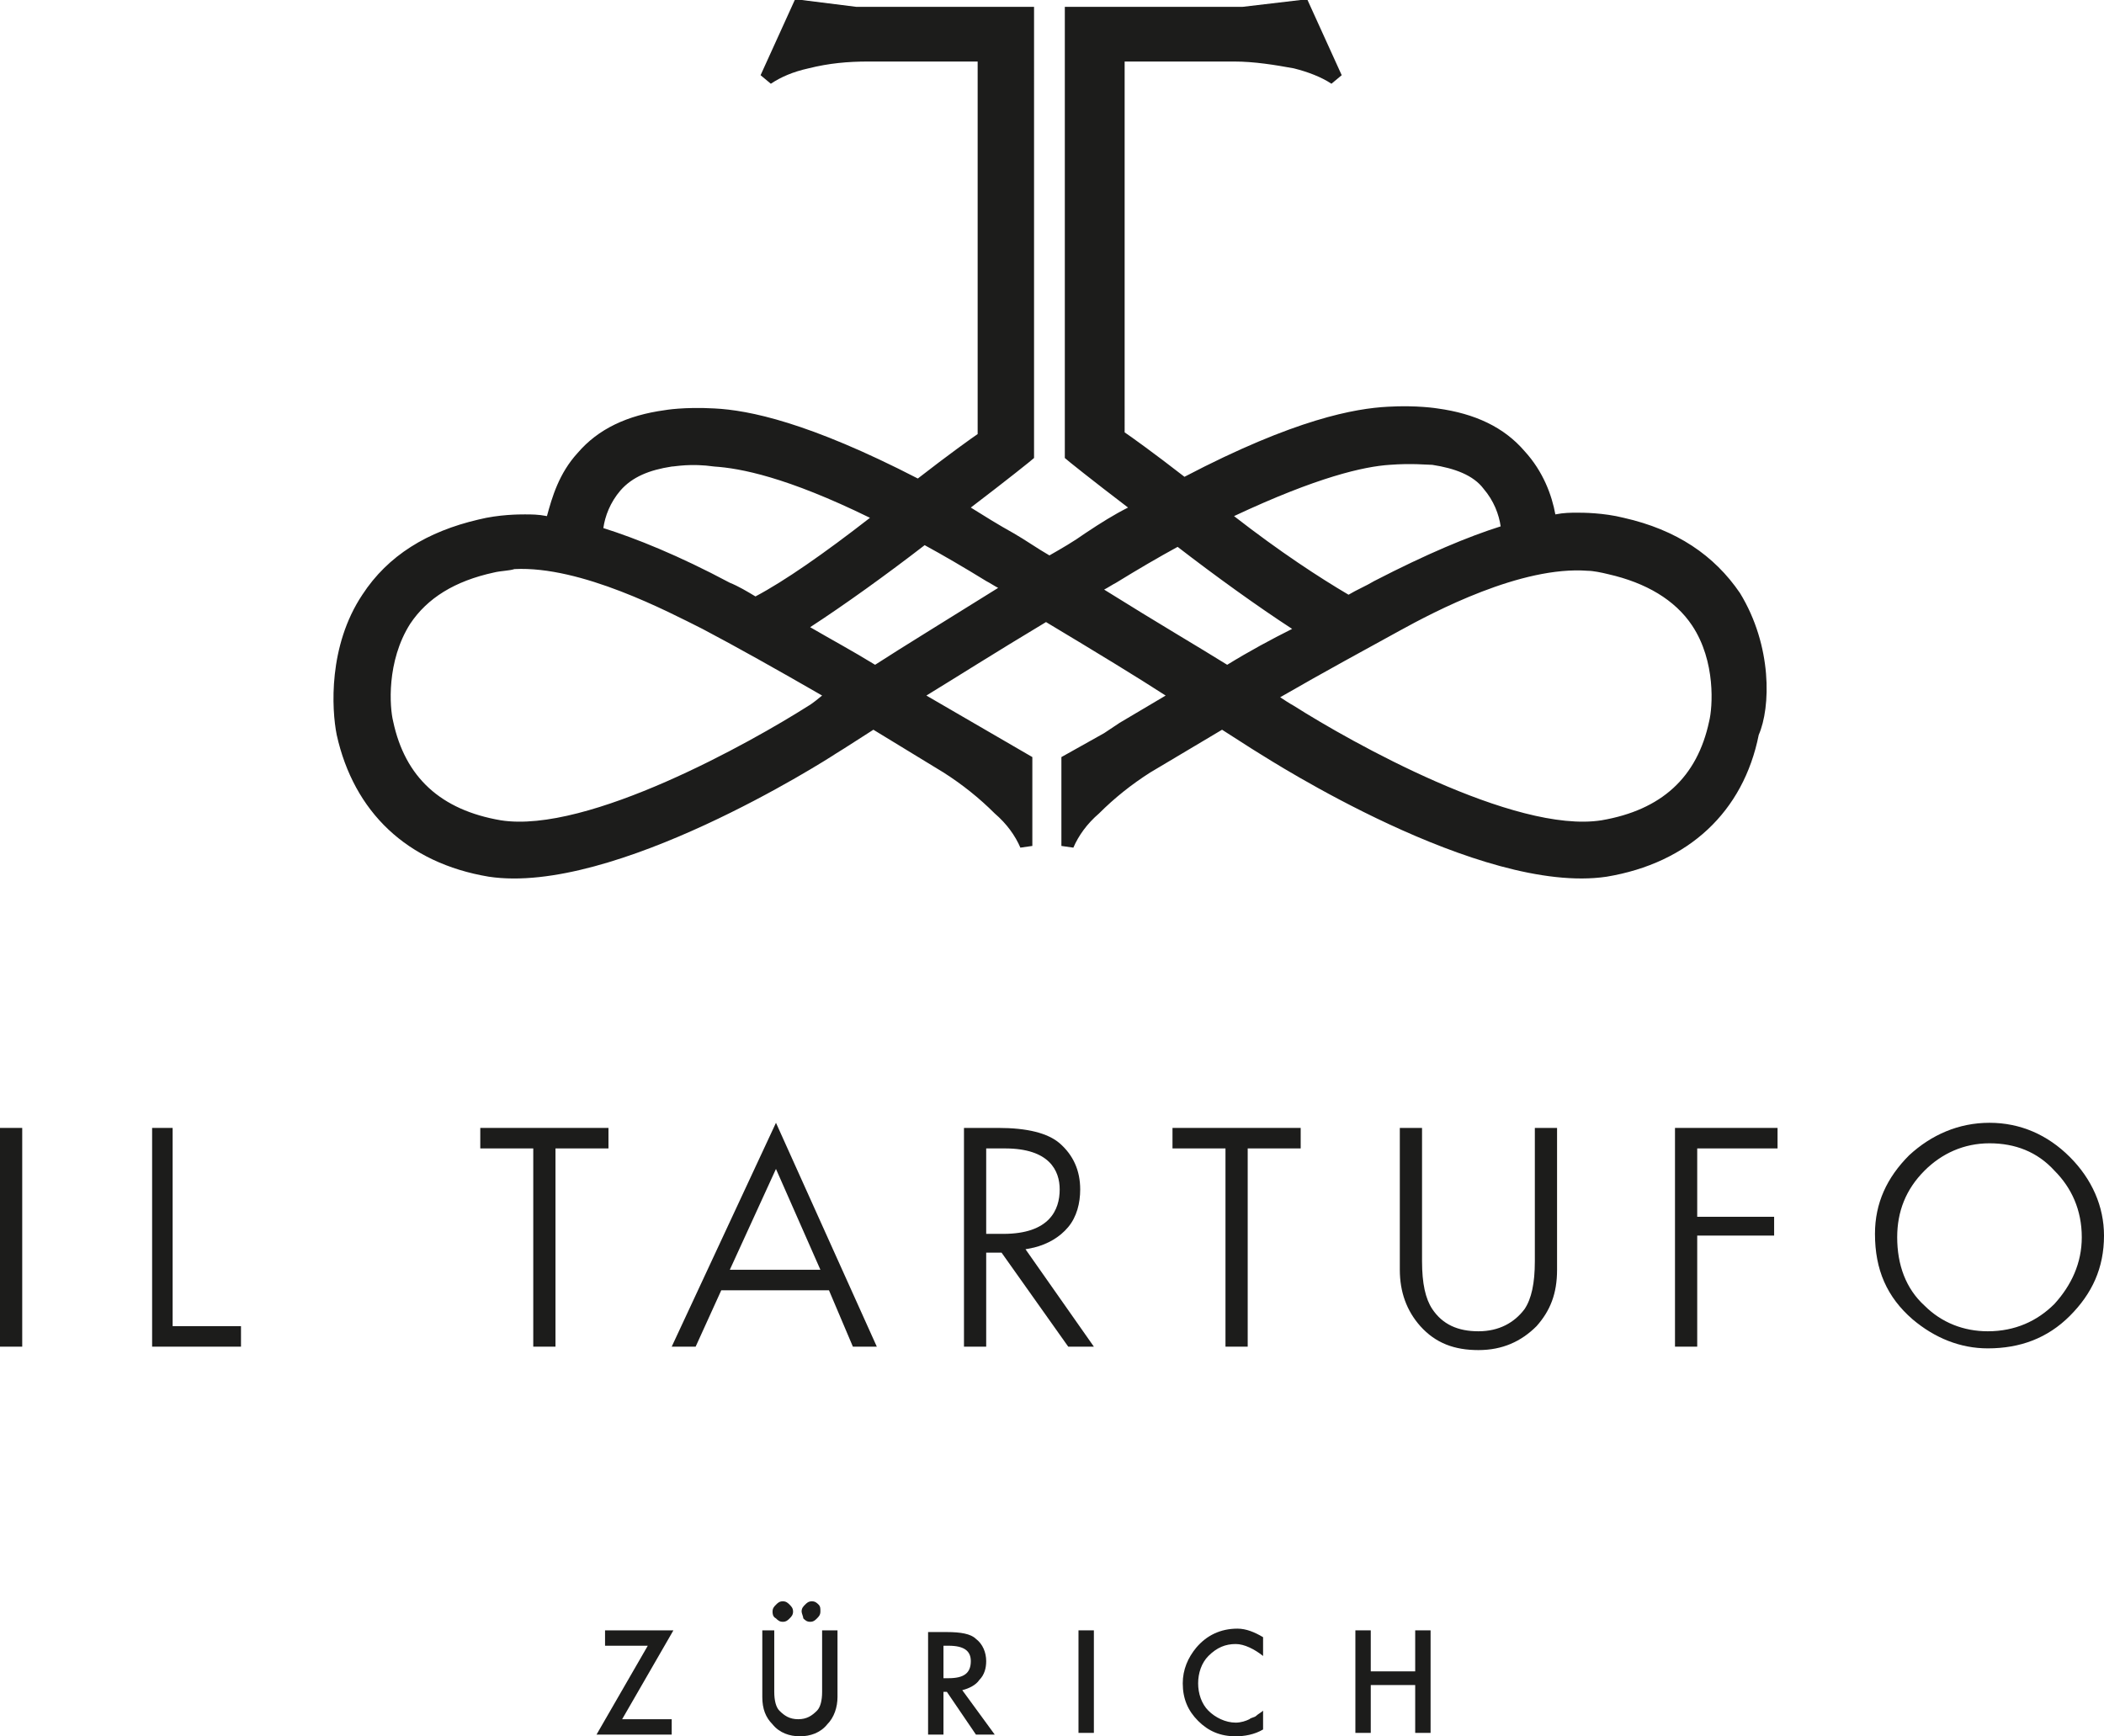 <?xml version="1.0" encoding="utf-8"?>
<!-- Generator: Adobe Illustrator 19.0.0, SVG Export Plug-In . SVG Version: 6.00 Build 0)  -->
<svg version="1.1" id="Layer_1" xmlns="http://www.w3.org/2000/svg" xmlns:xlink="http://www.w3.org/1999/xlink" x="0px" y="0px"
	 viewBox="0 0 123.1 101.6" style="enable-background:new 0 0 123.1 101.6;" xml:space="preserve">
<style type="text/css">
	.st0{fill:#1C1C1B;}
</style>
<g>
	<path class="st0" d="M101.8,34.7c-1.5-2.2-3.7-3.7-6.8-4.4c-1.2-0.3-2.4-0.3-2.7-0.3c-0.4,0-0.8,0-1.3,0.1
		c-0.2-1.1-0.7-2.5-1.8-3.7c-1.2-1.4-2.9-2.2-5.1-2.5v0c0,0-1.2-0.2-2.9-0.1c-1.9,0.1-5.4,0.7-11.9,4.1c-1.8-1.4-3.2-2.4-3.5-2.6
		V3.6h6.4c1.2,0,2.4,0.2,3.5,0.4c0.8,0.2,1.6,0.5,2.2,0.9l0.6-0.5l-2-4.4h-0.4l-3.4,0.4h-9.4h-1v26.4h0l0,0c0.1,0.1,1.6,1.3,3.7,2.9
		c-0.8,0.4-1.6,0.9-2.5,1.5c-0.7,0.5-1.4,0.9-2.1,1.3c-0.7-0.4-1.4-0.9-2.1-1.3c-0.9-0.5-1.7-1-2.5-1.5c2.1-1.6,3.6-2.8,3.7-2.9l0,0
		h0V0.4h-1h-9.4L46.9,0h-0.4l-2,4.4l0.6,0.5c0.6-0.4,1.3-0.7,2.2-0.9c1.2-0.3,2.3-0.4,3.5-0.4h6.4v21.8c-0.3,0.2-1.7,1.2-3.5,2.6
		c-6.4-3.3-9.9-4-11.9-4.1c-1.8-0.1-2.9,0.1-2.9,0.1v0c-2.2,0.3-3.9,1.1-5.1,2.5c-1.1,1.2-1.5,2.6-1.8,3.7c-0.5-0.1-0.9-0.1-1.3-0.1
		c-0.3,0-1.5,0-2.7,0.3c-3,0.7-5.3,2.1-6.8,4.4c-2,3-1.8,6.7-1.5,8.2c1,4.5,4.1,7.5,8.9,8.3l0,0c7.3,1.1,19.7-6.8,20.3-7.2
		c0,0,0.5-0.3,2.2-1.4l4.1,2.5c1.1,0.7,2.1,1.5,3,2.4c0.7,0.6,1.2,1.3,1.5,2l0.7-0.1v-5.2l-6.2-3.6c1.8-1.1,4-2.5,7-4.3
		c3,1.8,5.3,3.2,7,4.3l-2.7,1.6c-0.3,0.2-0.6,0.4-0.9,0.6l-2.5,1.4v5.2l0.7,0.1c0.3-0.7,0.8-1.4,1.5-2c0.9-0.9,1.9-1.7,3-2.4
		l4.2-2.5c1.7,1.1,2.2,1.4,2.2,1.4c0.5,0.3,12.9,8.3,20.3,7.2l0,0c4.8-0.8,8-3.8,8.9-8.3C103.6,41.4,103.7,37.8,101.8,34.7z
		 M36.3,28.7c0.7-0.8,1.7-1.2,3-1.4c0.2,0,1.1-0.2,2.5,0c1.5,0.1,4.2,0.6,9.1,3c-2.7,2.1-5,3.7-6.7,4.6c-0.5-0.3-1-0.6-1.5-0.8
		c-3-1.6-5.5-2.6-7.4-3.2C35.4,30.2,35.7,29.4,36.3,28.7z M47.3,41.3c-3.3,2.1-12.9,7.5-18,6.7c-3.5-0.6-5.6-2.5-6.3-5.8l0,0
		c-0.2-0.8-0.4-3.5,1-5.7c1-1.5,2.6-2.5,4.9-3l0,0c0.4-0.1,0.9-0.1,1.2-0.2c3.9-0.2,9,2.5,11,3.5c1.9,1,4.4,2.4,7,3.9
		C47.5,41.2,47.3,41.3,47.3,41.3z M51.2,38.9c-1.3-0.8-2.6-1.5-3.8-2.2c2-1.3,4.5-3.1,6.7-4.8c1.1,0.6,2.3,1.3,3.6,2.1
		c0.2,0.1,0.5,0.3,0.7,0.4C55.2,36.4,52.9,37.8,51.2,38.9z M81.3,27.2c1.3-0.1,2.2,0,2.5,0c1.3,0.2,2.4,0.6,3,1.4
		c0.6,0.7,0.9,1.5,1,2.2c-1.9,0.6-4.3,1.6-7.4,3.2c-0.5,0.3-1,0.5-1.5,0.8c-1.7-1-4-2.5-6.7-4.6C77.1,27.9,79.8,27.3,81.3,27.2z
		 M71.8,38.9c-1.6-1-4-2.4-7.2-4.4c0.2-0.1,0.5-0.3,0.7-0.4c1.3-0.8,2.5-1.5,3.6-2.1c2.2,1.7,4.7,3.5,6.7,4.8
		C74.4,37.4,73.1,38.1,71.8,38.9z M100,42.2L100,42.2c-0.7,3.3-2.8,5.2-6.3,5.8c-5.1,0.8-14.7-4.6-18-6.7c0,0-0.2-0.1-0.8-0.5
		c2.6-1.5,5-2.8,7-3.9c2-1.1,7.1-3.8,11-3.5c0.3,0,0.8,0.1,1.2,0.2l0,0c2.2,0.5,3.9,1.5,4.9,3C100.4,38.7,100.2,41.4,100,42.2z"/>
	<g>
		<g>
			<path class="st0" d="M36.4,100.6h2.9v0.9h-4.4l3-5.2h-2.5v-0.9h4L36.4,100.6z"/>
			<path class="st0" d="M45.3,95.4v3.6c0,0.5,0.1,0.9,0.3,1.1c0.3,0.3,0.6,0.5,1.1,0.5c0.5,0,0.8-0.2,1.1-0.5
				c0.2-0.2,0.3-0.6,0.3-1.1v-3.6h0.9v3.9c0,0.6-0.2,1.2-0.6,1.6c-0.4,0.5-1,0.7-1.6,0.7c-0.6,0-1.2-0.2-1.6-0.7
				c-0.4-0.4-0.6-0.9-0.6-1.6v-3.9H45.3z M45.2,94.3c0-0.2,0.1-0.3,0.2-0.4c0.1-0.1,0.2-0.2,0.4-0.2c0.2,0,0.3,0.1,0.4,0.2
				c0.1,0.1,0.2,0.2,0.2,0.4c0,0.2-0.1,0.3-0.2,0.4c-0.1,0.1-0.2,0.2-0.4,0.2c-0.2,0-0.3-0.1-0.4-0.2C45.2,94.6,45.2,94.4,45.2,94.3
				z M46.9,94.3c0-0.2,0.1-0.3,0.2-0.4c0.1-0.1,0.2-0.2,0.4-0.2c0.2,0,0.3,0.1,0.4,0.2C48,94,48,94.1,48,94.3c0,0.2-0.1,0.3-0.2,0.4
				c-0.1,0.1-0.2,0.2-0.4,0.2c-0.2,0-0.3-0.1-0.4-0.2C47,94.6,46.9,94.4,46.9,94.3z"/>
			<path class="st0" d="M56.3,98.9l1.9,2.6h-1.1L55.4,99h-0.2v2.5h-0.9v-6h1.1c0.8,0,1.4,0.1,1.7,0.4c0.4,0.3,0.6,0.8,0.6,1.3
				c0,0.4-0.1,0.8-0.4,1.1C57.1,98.6,56.7,98.8,56.3,98.9z M55.2,98.2h0.3c0.9,0,1.3-0.3,1.3-1c0-0.6-0.4-0.9-1.3-0.9h-0.3V98.2z"/>
			<path class="st0" d="M64,95.4v6h-0.9v-6H64z"/>
			<path class="st0" d="M73.9,95.8v1.1c-0.5-0.4-1.1-0.7-1.6-0.7c-0.6,0-1.1,0.2-1.6,0.7c-0.4,0.4-0.6,1-0.6,1.6
				c0,0.6,0.2,1.2,0.6,1.6c0.4,0.4,1,0.7,1.6,0.7c0.3,0,0.6-0.1,0.8-0.2c0.1-0.1,0.3-0.1,0.4-0.2c0.1-0.1,0.3-0.2,0.4-0.3v1.1
				c-0.5,0.3-1.1,0.4-1.6,0.4c-0.9,0-1.6-0.3-2.2-0.9c-0.6-0.6-0.9-1.3-0.9-2.2c0-0.8,0.3-1.5,0.8-2.1c0.6-0.7,1.4-1.1,2.4-1.1
				C72.9,95.3,73.4,95.5,73.9,95.8z"/>
			<path class="st0" d="M80.2,97.8h2.6v-2.4h0.9v6h-0.9v-2.8h-2.6v2.8h-0.9v-6h0.9V97.8z"/>
		</g>
	</g>
	<g>
		<rect y="66" class="st0" width="1.3" height="12.8"/>
		<polygon class="st0" points="10.1,66 8.9,66 8.9,78.8 14.1,78.8 14.1,77.6 10.1,77.6 		"/>
		<polygon class="st0" points="31.2,78.8 32.5,78.8 32.5,67.2 35.6,67.2 35.6,66 28.1,66 28.1,67.2 31.2,67.2 		"/>
		<path class="st0" d="M39.3,78.8h1.4l1.5-3.3h6.3l1.4,3.3h1.4l-5.9-13.1L39.3,78.8z M42.7,74.3l2.7-5.9l2.6,5.9H42.7z"/>
		<path class="st0" d="M60.5,73c0.8-0.2,1.5-0.6,2-1.2c0.5-0.6,0.7-1.4,0.7-2.2c0-1.1-0.4-2-1.2-2.7c-0.7-0.6-1.9-0.9-3.6-0.9h-2
			v12.8h1.3v-5.5h0.9l3.9,5.5H64L60,73.1L60.5,73z M57.7,72.2v-5h1.1c2.6,0,3.2,1.3,3.2,2.4c0,1.2-0.6,2.6-3.3,2.6H57.7z"/>
		<polygon class="st0" points="71.7,78.8 73,78.8 73,67.2 76.1,67.2 76.1,66 68.6,66 68.6,67.2 71.7,67.2 		"/>
		<path class="st0" d="M86.5,77.9c-1.2,0-2.1-0.4-2.7-1.3l0,0c-0.4-0.6-0.6-1.5-0.6-2.8V66h-1.3v8.3c0,1.3,0.4,2.4,1.2,3.3
			c0.9,1,2,1.4,3.4,1.4c1.4,0,2.5-0.5,3.4-1.4c0.8-0.9,1.2-1.9,1.2-3.3V66h-1.3v7.8c0,1.3-0.2,2.2-0.6,2.8
			C88.6,77.4,87.7,77.9,86.5,77.9z"/>
		<polygon class="st0" points="103.8,71.2 99.3,71.2 99.3,67.2 104,67.2 104,66 98,66 98,78.8 99.3,78.8 99.3,72.3 103.8,72.3 		"/>
		<path class="st0" d="M121.1,67.7c-1.3-1.3-2.9-2-4.7-2c-1.8,0-3.4,0.7-4.7,1.9c-1.3,1.3-2,2.8-2,4.6c0,2.1,0.7,3.7,2.2,5
			c1.3,1.1,2.8,1.7,4.4,1.7c1.9,0,3.5-0.6,4.8-1.9c1.3-1.3,2-2.8,2-4.7C123.1,70.6,122.4,69,121.1,67.7z M120.2,76.3
			c-1,1-2.3,1.6-3.9,1.6c-1.4,0-2.7-0.5-3.7-1.5c-1.1-1-1.6-2.4-1.6-4c0-1.5,0.5-2.8,1.6-3.9c1-1,2.3-1.6,3.8-1.6
			c1.5,0,2.8,0.5,3.8,1.6c1,1,1.6,2.3,1.6,3.9C121.8,73.9,121.2,75.2,120.2,76.3z"/>
	</g>
</g>
</svg>
